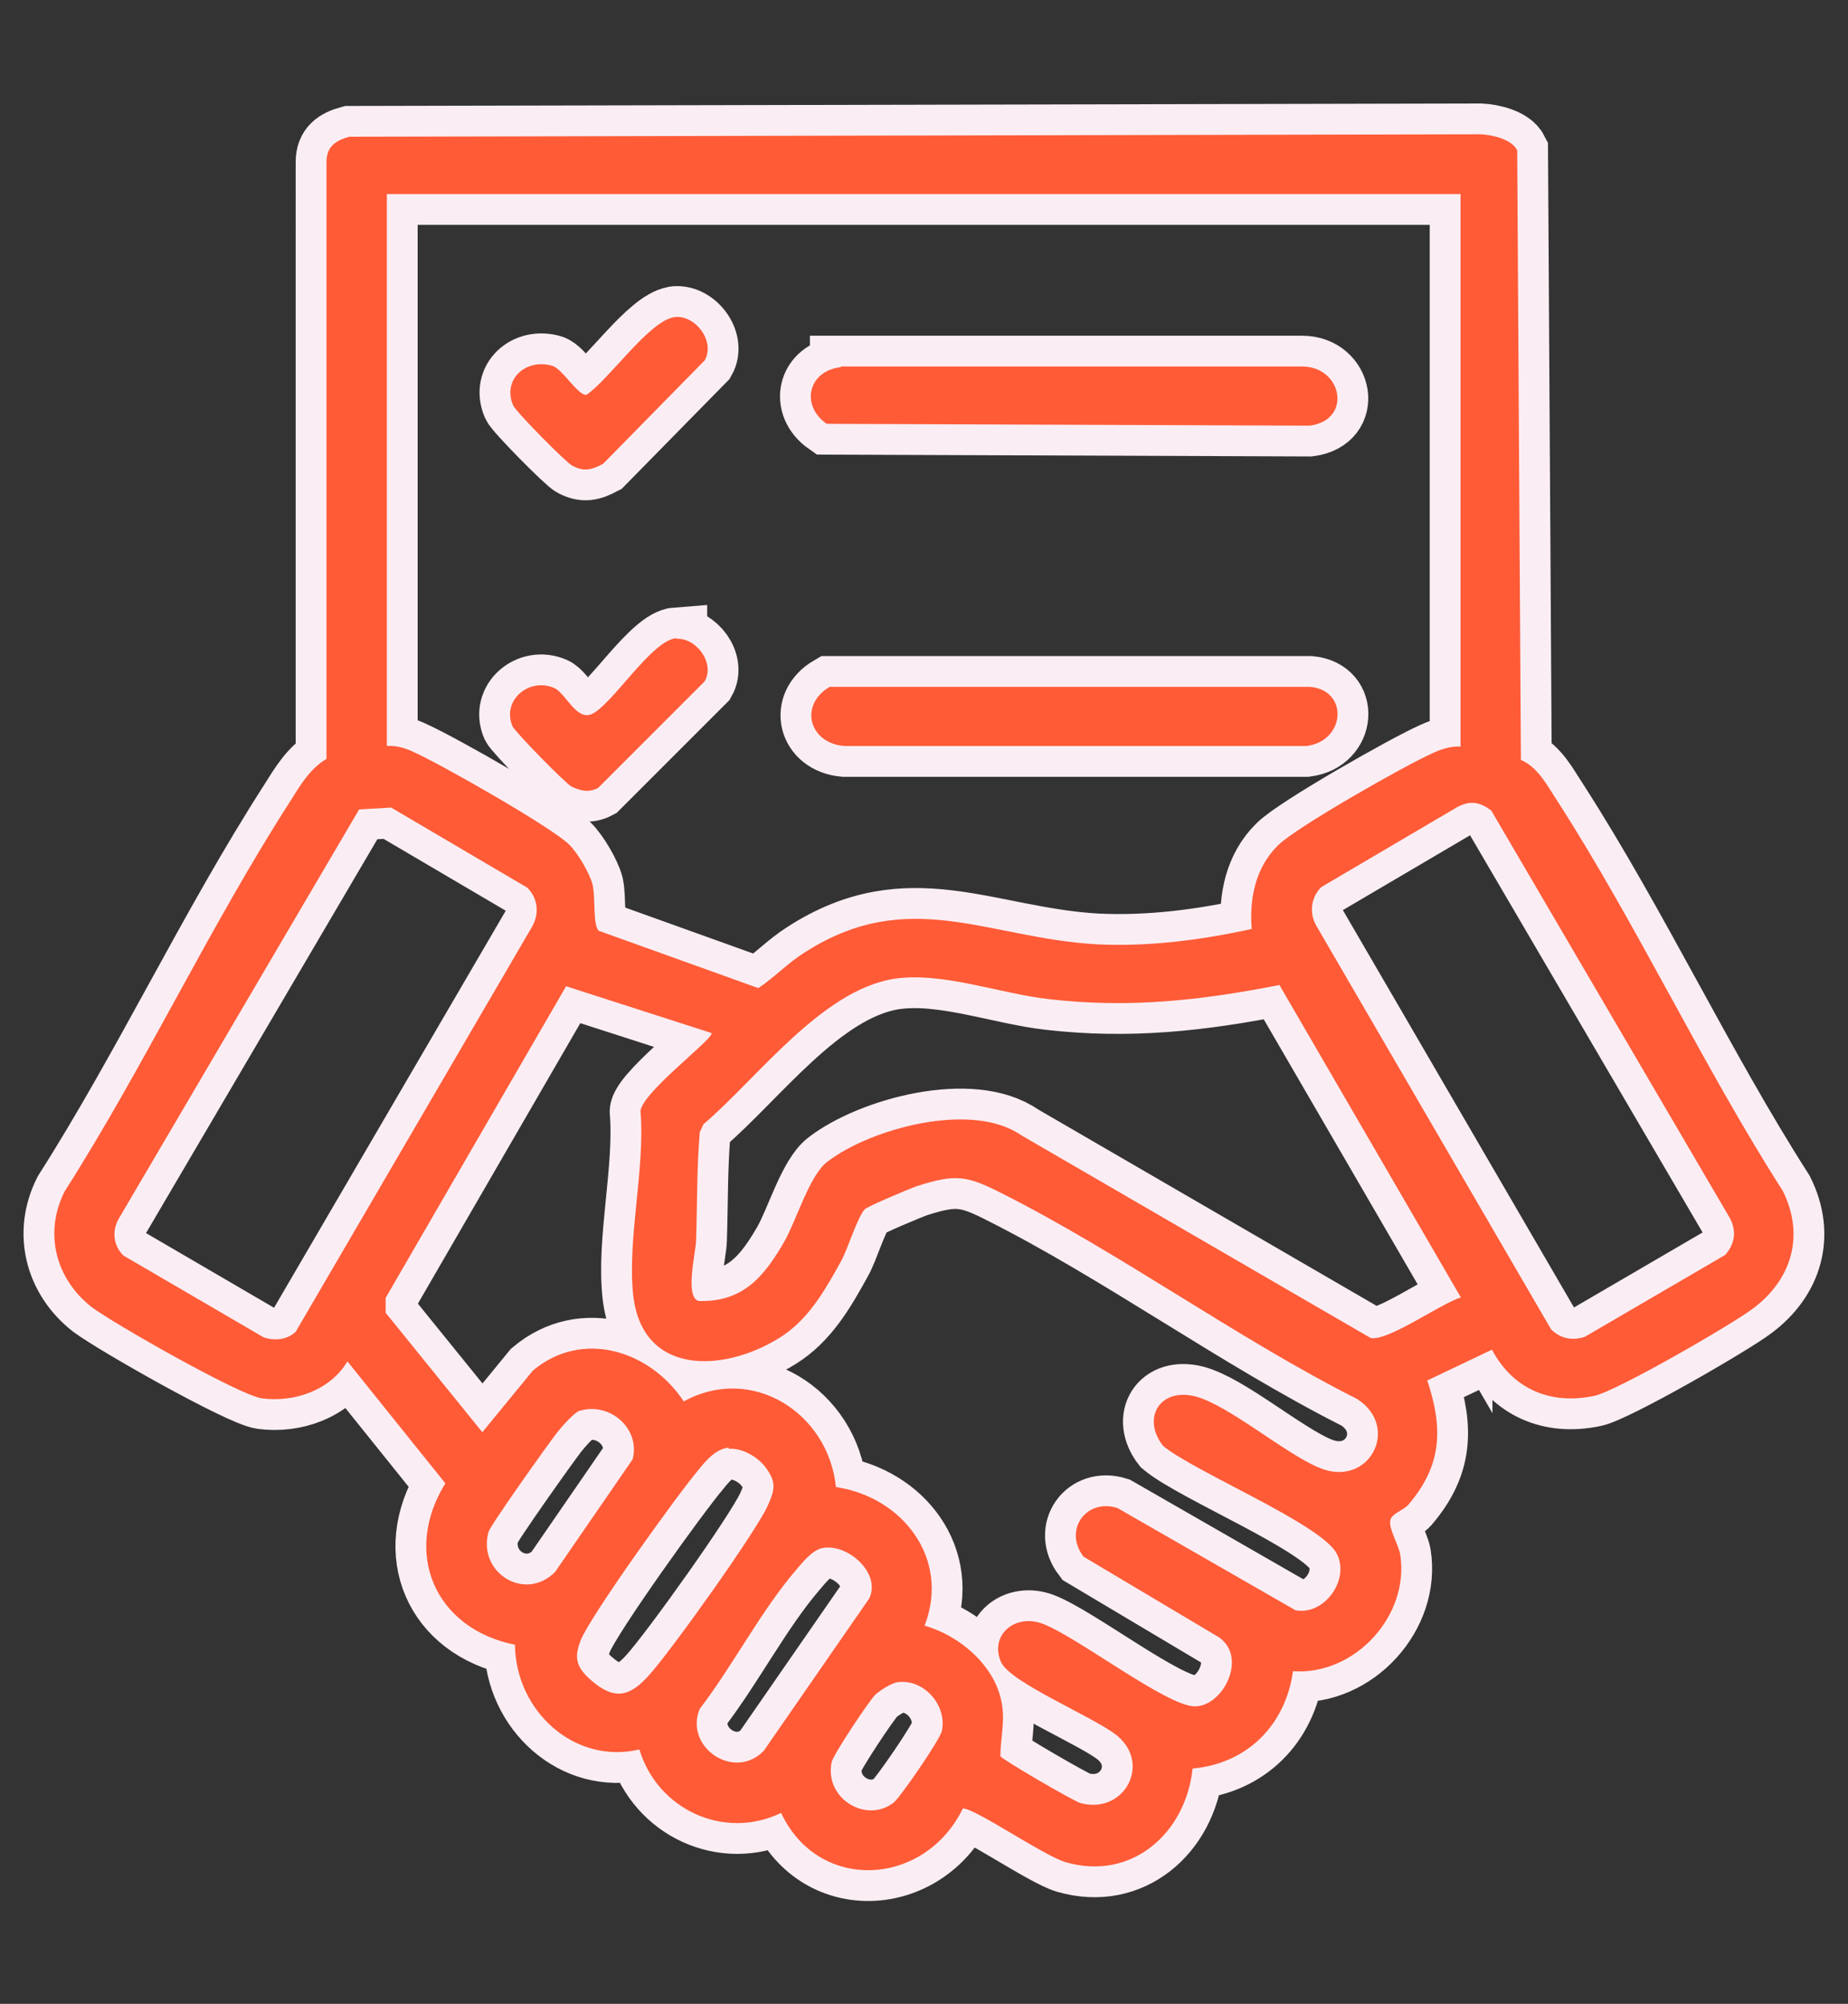 <?xml version="1.0" encoding="UTF-8"?><svg id="a" xmlns="http://www.w3.org/2000/svg" width="30" height="32.53" viewBox="0 0 30 32.53"><rect x="0" y="0" width="30" height="32.53" fill="#333333" stroke="none"/><path d="M24.7,12.34c.28.13.42.42.58.66,1.3,2.02,2.36,4.3,3.66,6.33.36.72.15,1.44-.48,1.91-.34.26-2.23,1.35-2.58,1.42-.71.15-1.32-.11-1.66-.75l-1.05.5c.26.78.24,1.38-.31,2.02-.08.09-.27.14-.29.25-.03.13.13.39.16.55.16.99-.73,1.97-1.74,1.9-.12.87-.74,1.5-1.63,1.58-.11,1.05-.99,1.83-2.06,1.52-.35-.1-1.51-.9-1.67-.87-.62,1.27-2.34,1.37-2.95.07-.93.45-2.01-.06-2.3-1.03-1.06.25-2.01-.63-2.02-1.7-1.3-.26-1.83-1.49-1.13-2.62l-1.59-1.98c-.28.47-.86.67-1.39.6-.36-.05-2.4-1.21-2.76-1.48-.59-.46-.78-1.21-.44-1.88,1.3-2.04,2.36-4.31,3.66-6.33.17-.27.32-.53.59-.69V2.63c0-.25.15-.35.37-.41l18.37-.04c.19.01.5.08.59.26l.06,9.9ZM23.72,3.15H6.28v8.96c.17-.01.32.04.46.11.44.2,2.2,1.2,2.5,1.49.14.14.33.46.38.65.05.22,0,.65.1.75l2.59.93c.26-.17.47-.4.74-.57,1.7-1.1,2.98-.24,4.76-.14.85.04,1.69-.07,2.51-.25-.04-.49.06-1,.43-1.36.29-.29,2.07-1.3,2.5-1.49.15-.07.3-.12.46-.11V3.15ZM28,20.38c.16-.18.2-.39.08-.61l-3.87-6.61c-.18-.14-.34-.17-.55-.06l-2.21,1.3c-.17.17-.2.42-.08.63l3.81,6.55c.15.15.35.19.55.12l2.28-1.33ZM2,20.38l2.28,1.33c.18.06.38.04.52-.09l3.84-6.58c.12-.22.09-.46-.08-.63l-2.21-1.3-.52.03-3.9,6.64c-.12.21-.09.44.08.61ZM23.72,21.07l-2.95-5.08c-1.27.25-2.44.38-3.74.23-.8-.09-1.74-.45-2.52-.33-1.18.19-2.22,1.62-3.09,2.36l-.06.13c-.05.58-.04,1.17-.06,1.75,0,.19-.19.92.04.99.72.02,1.06-.39,1.39-.96.2-.35.41-1.08.7-1.3.7-.54,2.35-.99,3.15-.43l5.67,3.29c.28.06,1.14-.56,1.47-.66ZM11.55,16.77l-2.36-.76-2.93,5.06v.24s1.57,1.94,1.57,1.94l.82-1c.81-.68,1.91-.32,2.45.5,1.11-.61,2.35.19,2.47,1.39,1.08.16,1.86,1.16,1.44,2.25.59.17,1.18.68,1.26,1.31.04.28-.03.54-.03.81.04.06,1.19.73,1.3.76.71.19,1.15-.63.6-1.09-.36-.3-1.74-.86-1.89-1.2-.19-.44.23-.79.68-.62.57.22,2,1.33,2.46,1.34s.87-.79.4-1.12l-2.2-1.31c-.33-.43.04-.95.55-.79l2.89,1.66c.47.09.89-.5.67-.92-.25-.48-2.32-1.33-2.82-1.75-.35-.45-.05-.95.53-.8.53.14,1.43.91,1.99,1.15.82.36,1.35-.65.63-1.11-1.96-.99-3.84-2.37-5.79-3.35-.55-.28-.74-.3-1.34-.11-.12.04-.81.33-.86.38-.12.12-.28.66-.39.85-.26.47-.53.95-1,1.24-.9.56-2.22.62-2.37-.69-.1-.89.19-2.04.12-2.96-.07-.27,1.21-1.22,1.15-1.3ZM9.41,22.9c-.09.03-.3.27-.37.36-.14.18-1.08,1.5-1.11,1.61-.18.66.59,1.14,1.08.65l1.26-1.83c.13-.5-.37-.93-.85-.79ZM11.84,23.5c-.21.02-.37.21-.49.36-.34.4-1.74,2.35-1.91,2.76-.12.3-.07.45.17.66.38.33.63.26.94-.09.36-.4,1.71-2.29,1.92-2.74.12-.27.15-.39-.04-.64-.12-.16-.38-.31-.59-.29ZM13.35,25.13c-.16.03-.33.24-.43.36-.56.65-1.03,1.56-1.56,2.25-.26.62.56,1.18,1.04.68l1.71-2.47c.2-.41-.35-.9-.76-.82ZM14.56,27.31c-.1.02-.27.13-.35.2-.1.1-.69.98-.71,1.1-.12.59.57,1,1.01.65.11-.09.75-1.02.78-1.16.09-.43-.31-.86-.73-.79Z" fill="#ff5b37" stroke="#faeef4"/><path d="M13.47,11.15h7.8c.63.06.57.88-.06.96h-7.51c-.57-.05-.73-.67-.23-.96Z" fill="#ff5b37" stroke="#faeef4"/><path d="M13.65,5.95h7.49c.65,0,.82.87.12.96l-7.84-.03c-.43-.3-.3-.86.23-.92Z" fill="#ff5b37" stroke="#faeef4"/><path d="M10.93,5.15c.34-.06.69.38.51.7l-1.65,1.68c-.19.1-.31.13-.5.03-.1-.05-.92-.88-.96-.98-.18-.42.21-.77.64-.64.16.05.42.49.55.47.37-.25,1.01-1.19,1.42-1.26Z" fill="#ff5b37" stroke="#faeef4"/><path d="M10.98,10.37c.32-.02.63.39.46.69l-1.73,1.73c-.15.08-.28.05-.43-.02-.1-.05-.92-.89-.96-.98-.18-.42.27-.8.68-.62.18.08.36.54.61.42.33-.15.97-1.2,1.37-1.23Z" fill="#ff5b37" stroke="#faeef4"/><path d="M24.7,12.34c.28.13.42.42.58.66,1.3,2.02,2.36,4.3,3.66,6.33.36.72.15,1.44-.48,1.91-.34.26-2.23,1.35-2.58,1.42-.71.15-1.32-.11-1.66-.75l-1.05.5c.26.78.24,1.38-.31,2.02-.08.09-.27.14-.29.25-.03.13.13.39.16.55.16.99-.73,1.97-1.74,1.9-.12.87-.74,1.5-1.63,1.58-.11,1.05-.99,1.83-2.06,1.52-.35-.1-1.51-.9-1.67-.87-.62,1.27-2.34,1.37-2.95.07-.93.45-2.01-.06-2.3-1.03-1.06.25-2.01-.63-2.02-1.7-1.3-.26-1.83-1.49-1.13-2.62l-1.59-1.98c-.28.47-.86.67-1.39.6-.36-.05-2.4-1.21-2.76-1.48-.59-.46-.78-1.21-.44-1.88,1.3-2.04,2.36-4.31,3.66-6.33.17-.27.32-.53.59-.69V2.63c0-.25.15-.35.37-.41l18.37-.04c.19.01.5.08.59.26l.06,9.9ZM23.72,3.15H6.28v8.96c.17-.01.32.04.46.11.44.2,2.2,1.2,2.5,1.49.14.14.33.46.38.65.05.22,0,.65.1.75l2.59.93c.26-.17.47-.4.74-.57,1.7-1.1,2.98-.24,4.76-.14.85.04,1.69-.07,2.51-.25-.04-.49.06-1,.43-1.36.29-.29,2.07-1.3,2.5-1.49.15-.07.3-.12.46-.11V3.15ZM28,20.38c.16-.18.2-.39.08-.61l-3.87-6.61c-.18-.14-.34-.17-.55-.06l-2.21,1.3c-.17.17-.2.42-.08.63l3.81,6.55c.15.15.35.19.55.12l2.28-1.33ZM2,20.38l2.28,1.33c.18.06.38.04.52-.09l3.84-6.58c.12-.22.09-.46-.08-.63l-2.21-1.3-.52.03-3.9,6.64c-.12.21-.09.44.08.61ZM23.72,21.07l-2.95-5.08c-1.27.25-2.44.38-3.74.23-.8-.09-1.74-.45-2.52-.33-1.18.19-2.22,1.62-3.09,2.36l-.06.13c-.05.58-.04,1.17-.06,1.75,0,.19-.19.92.04.99.72.02,1.06-.39,1.39-.96.2-.35.41-1.08.7-1.3.7-.54,2.35-.99,3.15-.43l5.67,3.29c.28.06,1.14-.56,1.47-.66ZM11.55,16.77l-2.36-.76-2.93,5.06v.24s1.57,1.94,1.57,1.94l.82-1c.81-.68,1.91-.32,2.45.5,1.11-.61,2.35.19,2.47,1.39,1.08.16,1.86,1.16,1.44,2.25.59.17,1.18.68,1.26,1.31.04.28-.03.54-.03.81.04.06,1.19.73,1.3.76.71.19,1.15-.63.6-1.09-.36-.3-1.74-.86-1.89-1.2-.19-.44.23-.79.68-.62.57.22,2,1.33,2.46,1.34s.87-.79.4-1.12l-2.2-1.31c-.33-.43.04-.95.55-.79l2.89,1.66c.47.09.89-.5.67-.92-.25-.48-2.32-1.33-2.82-1.75-.35-.45-.05-.95.53-.8.53.14,1.43.91,1.99,1.15.82.36,1.35-.65.63-1.11-1.96-.99-3.84-2.37-5.79-3.35-.55-.28-.74-.3-1.34-.11-.12.04-.81.33-.86.38-.12.12-.28.66-.39.85-.26.47-.53.95-1,1.24-.9.56-2.22.62-2.37-.69-.1-.89.19-2.04.12-2.96-.07-.27,1.21-1.22,1.15-1.3ZM9.41,22.9c-.09.03-.3.27-.37.36-.14.18-1.08,1.5-1.11,1.61-.18.66.59,1.14,1.08.65l1.26-1.83c.13-.5-.37-.93-.85-.79ZM11.83,23.5c-.21.02-.37.21-.49.36-.34.4-1.74,2.35-1.91,2.76-.12.3-.07.45.17.66.38.33.63.26.94-.09.36-.4,1.71-2.29,1.92-2.74.12-.27.15-.39-.04-.64-.12-.16-.38-.31-.59-.29ZM13.35,25.13c-.16.03-.33.24-.43.36-.56.65-1.03,1.56-1.56,2.25-.26.62.56,1.18,1.04.68l1.71-2.47c.2-.41-.35-.9-.76-.82ZM14.56,27.31c-.1.02-.27.13-.35.2-.1.1-.69.98-.71,1.1-.12.59.57,1,1.01.65.11-.09.75-1.02.78-1.16.09-.43-.31-.86-.73-.79Z" fill="#ff5b37"/><path d="M13.47,11.15h7.8c.63.06.57.88-.06.96h-7.51c-.57-.05-.73-.67-.23-.96Z" fill="#ff5b37"/><path d="M13.65,5.95h7.49c.65,0,.82.87.12.96l-7.84-.03c-.43-.3-.3-.86.23-.92Z" fill="#ff5b37"/><path d="M10.93,5.15c.34-.06.69.38.51.7l-1.65,1.68c-.19.1-.31.13-.5.03-.1-.05-.92-.88-.96-.98-.18-.42.21-.77.64-.64.16.05.42.49.55.47.37-.25,1.01-1.19,1.42-1.26Z" fill="#ff5b37"/><path d="M10.98,10.37c.32-.02.63.39.46.69l-1.73,1.73c-.15.08-.28.05-.43-.02-.1-.05-.92-.89-.96-.98-.18-.42.27-.8.68-.62.18.08.36.54.61.42.33-.15.97-1.2,1.37-1.23Z" fill="#ff5b37"/></svg>